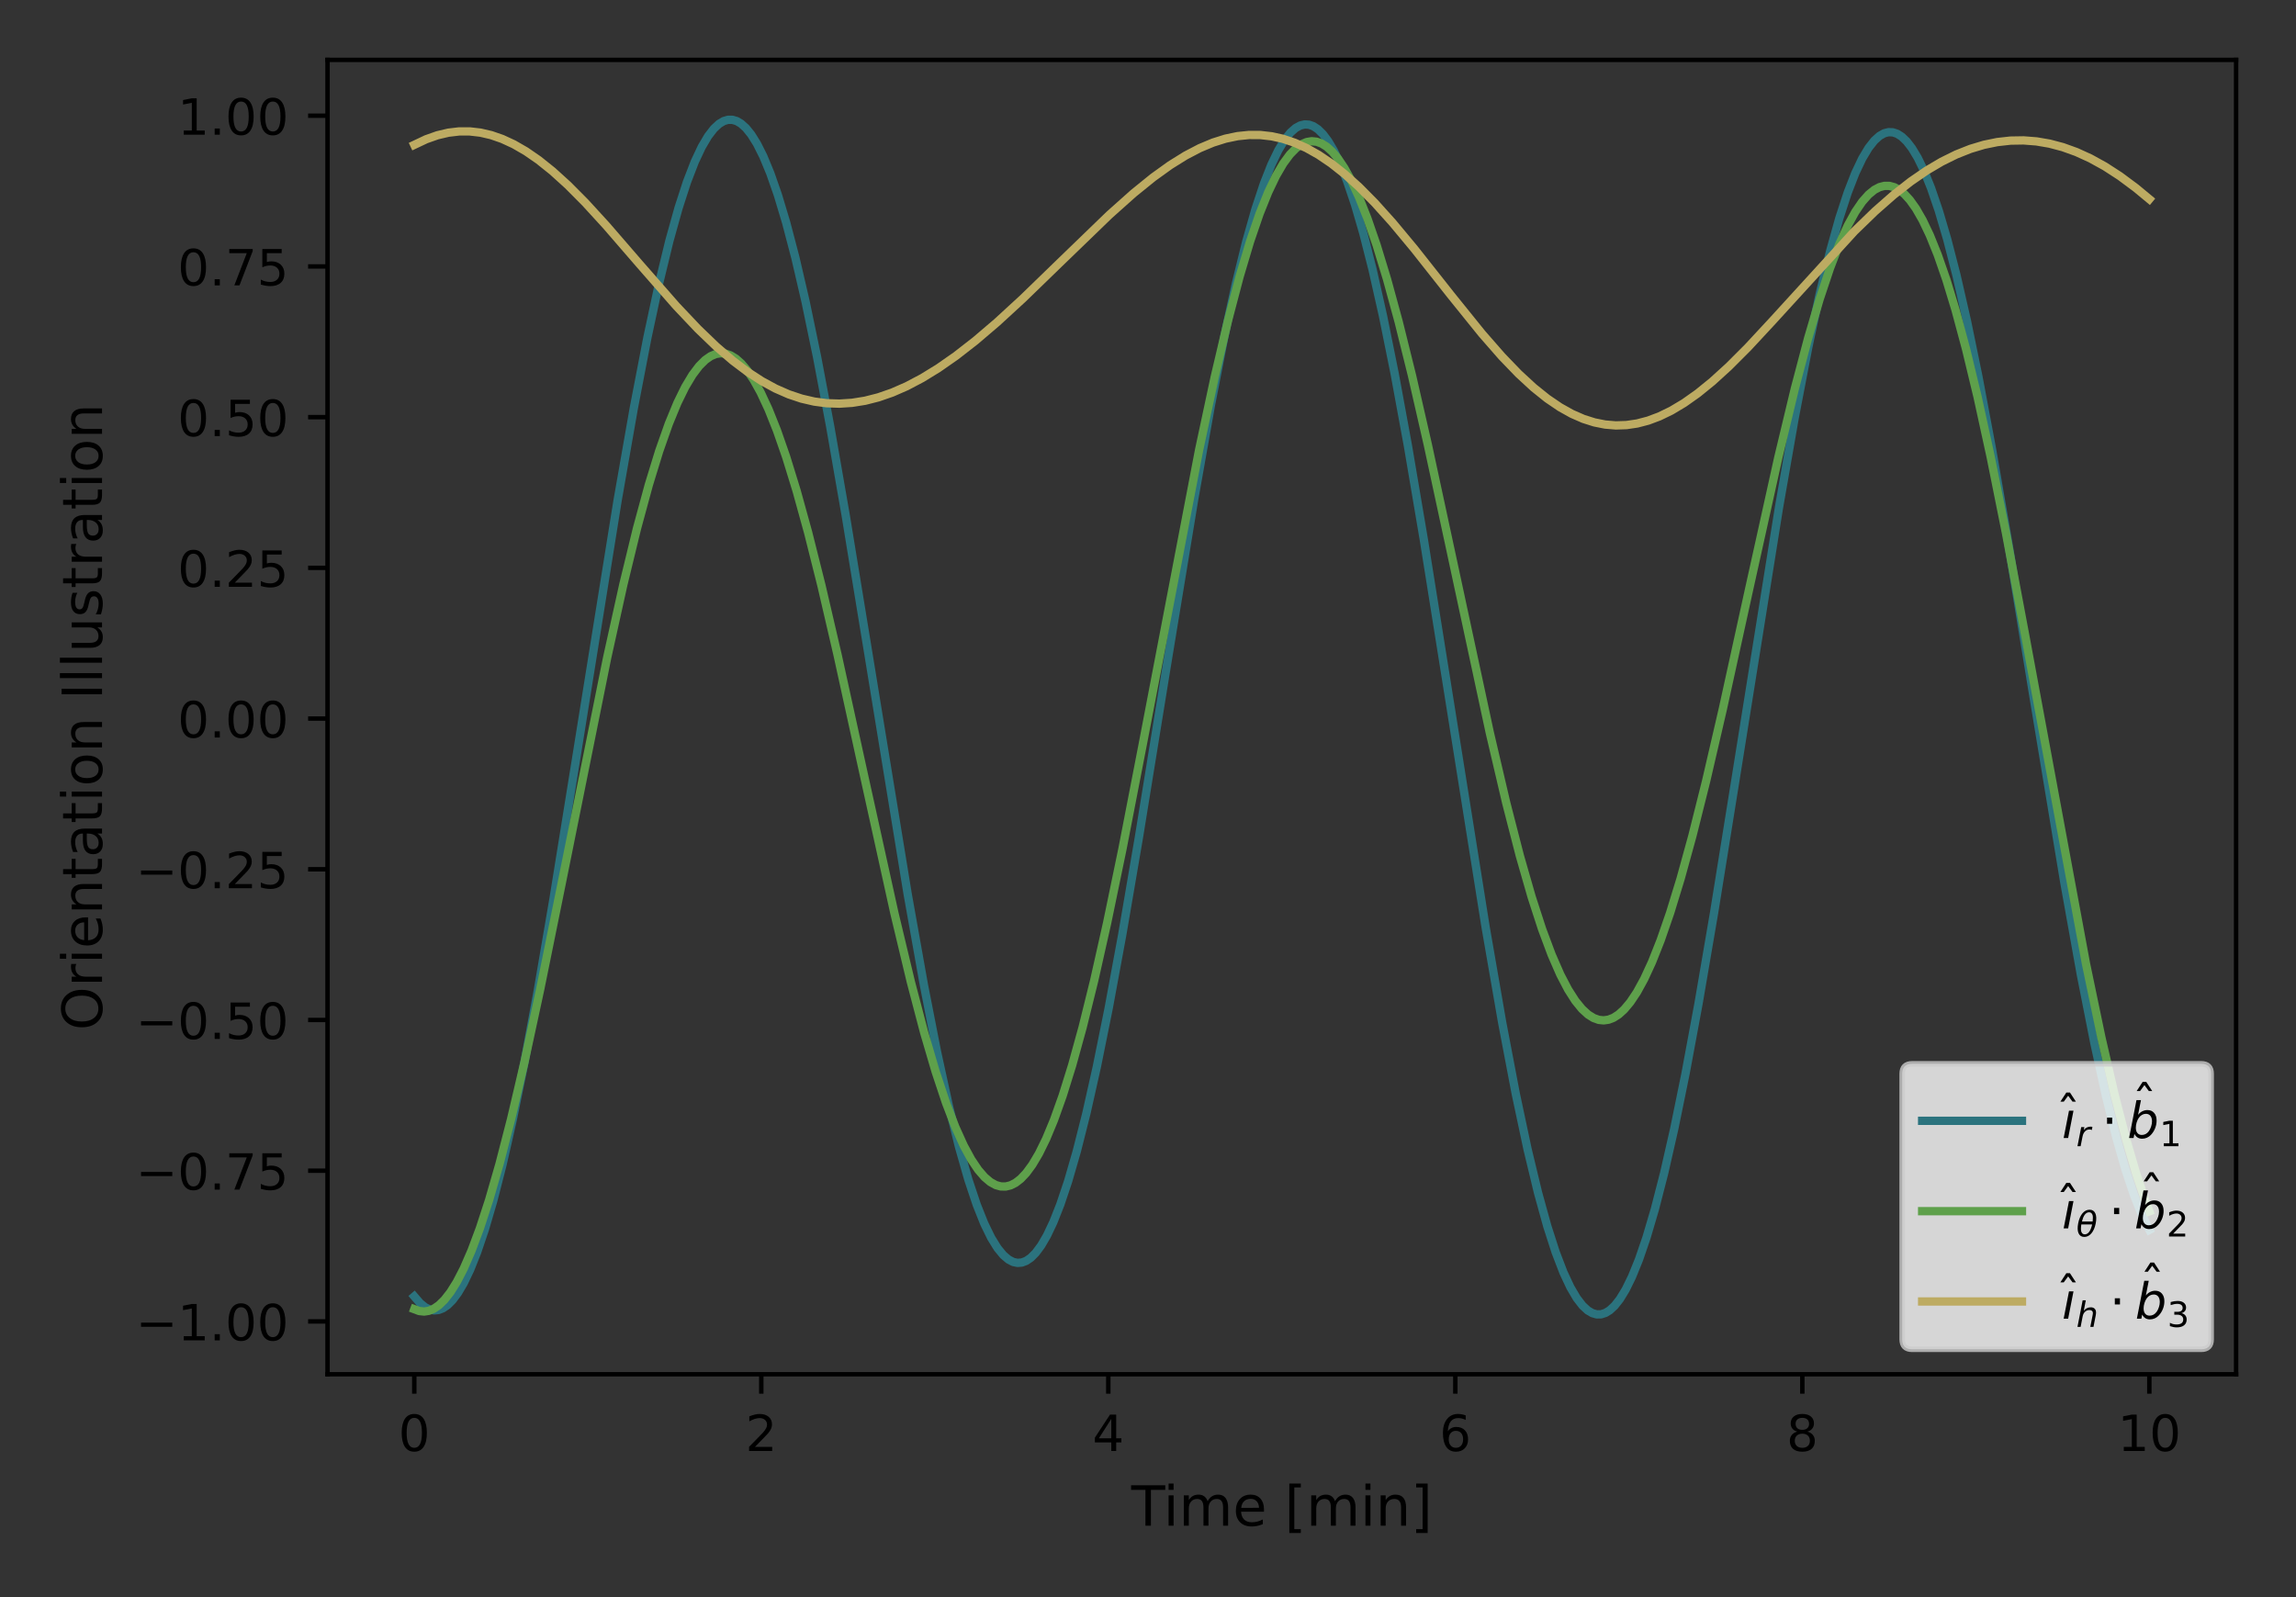 <?xml version="1.0" encoding="utf-8" standalone="no"?>
<!DOCTYPE svg PUBLIC "-//W3C//DTD SVG 1.1//EN"
  "http://www.w3.org/Graphics/SVG/1.1/DTD/svg11.dtd">
<!-- Created with matplotlib (https://matplotlib.org/) -->
<svg height="288pt" version="1.1" viewBox="0 0 414 288" width="414pt" xmlns="http://www.w3.org/2000/svg" xmlns:xlink="http://www.w3.org/1999/xlink">
 <rect x="0" y="0" width="414" height="288" fill="#333333" stroke="none"/>
 <defs>
  <style type="text/css">*{stroke-linecap:butt;stroke-linejoin:round;}</style>
 </defs>
 <g id="figure_1">
  <g id="patch_1">
   <path d="M 0 288 
L 414 288 
L 414 0 
L 0 0 
z
" style="fill:none;"/>
  </g>
  <g id="axes_1">
   <g id="patch_2">
    <path d="M 59.059 247.812 
L 403.2 247.812 
L 403.2 10.8 
L 59.059 10.8 
z
" style="fill:none;"/>
   </g>
   <g id="matplotlib.axis_1">
    <g id="xtick_1">
     <g id="line2d_1">
      <defs>
       <path d="M 0 0 
L 0 3.5 
" id="m935e63d2c4" style="stroke:#000000;stroke-width:0.8;"/>
      </defs>
      <g>
       <use style="stroke:#000000;stroke-width:0.8;" x="74.702" xlink:href="#m935e63d2c4" y="247.812"/>
      </g>
     </g>
     <g id="text_1">
      <!-- 0 -->
      <g transform="translate(71.839 261.65)scale(0.09 -0.09)">
       <defs>
        <path d="M 31.781 66.406 
Q 24.172 66.406 20.328 58.906 
Q 16.5 51.422 16.5 36.375 
Q 16.5 21.391 20.328 13.891 
Q 24.172 6.391 31.781 6.391 
Q 39.453 6.391 43.281 13.891 
Q 47.125 21.391 47.125 36.375 
Q 47.125 51.422 43.281 58.906 
Q 39.453 66.406 31.781 66.406 
z
M 31.781 74.219 
Q 44.047 74.219 50.516 64.516 
Q 56.984 54.828 56.984 36.375 
Q 56.984 17.969 50.516 8.266 
Q 44.047 -1.422 31.781 -1.422 
Q 19.531 -1.422 13.062 8.266 
Q 6.594 17.969 6.594 36.375 
Q 6.594 54.828 13.062 64.516 
Q 19.531 74.219 31.781 74.219 
z
" id="DejaVuSans-48"/>
       </defs>
       <use xlink:href="#DejaVuSans-48"/>
      </g>
     </g>
    </g>
    <g id="xtick_2">
     <g id="line2d_2">
      <g>
       <use style="stroke:#000000;stroke-width:0.8;" x="137.273" xlink:href="#m935e63d2c4" y="247.812"/>
      </g>
     </g>
     <g id="text_2">
      <!-- 2 -->
      <g transform="translate(134.41 261.65)scale(0.09 -0.09)">
       <defs>
        <path d="M 19.188 8.297 
L 53.609 8.297 
L 53.609 0 
L 7.328 0 
L 7.328 8.297 
Q 12.938 14.109 22.625 23.891 
Q 32.328 33.688 34.812 36.531 
Q 39.547 41.844 41.422 45.531 
Q 43.312 49.219 43.312 52.781 
Q 43.312 58.594 39.234 62.25 
Q 35.156 65.922 28.609 65.922 
Q 23.969 65.922 18.812 64.312 
Q 13.672 62.703 7.812 59.422 
L 7.812 69.391 
Q 13.766 71.781 18.938 73 
Q 24.125 74.219 28.422 74.219 
Q 39.75 74.219 46.484 68.547 
Q 53.219 62.891 53.219 53.422 
Q 53.219 48.922 51.531 44.891 
Q 49.859 40.875 45.406 35.406 
Q 44.188 33.984 37.641 27.219 
Q 31.109 20.453 19.188 8.297 
z
" id="DejaVuSans-50"/>
       </defs>
       <use xlink:href="#DejaVuSans-50"/>
      </g>
     </g>
    </g>
    <g id="xtick_3">
     <g id="line2d_3">
      <g>
       <use style="stroke:#000000;stroke-width:0.8;" x="199.844" xlink:href="#m935e63d2c4" y="247.812"/>
      </g>
     </g>
     <g id="text_3">
      <!-- 4 -->
      <g transform="translate(196.981 261.65)scale(0.09 -0.09)">
       <defs>
        <path d="M 37.797 64.312 
L 12.891 25.391 
L 37.797 25.391 
z
M 35.203 72.906 
L 47.609 72.906 
L 47.609 25.391 
L 58.016 25.391 
L 58.016 17.188 
L 47.609 17.188 
L 47.609 0 
L 37.797 0 
L 37.797 17.188 
L 4.891 17.188 
L 4.891 26.703 
z
" id="DejaVuSans-52"/>
       </defs>
       <use xlink:href="#DejaVuSans-52"/>
      </g>
     </g>
    </g>
    <g id="xtick_4">
     <g id="line2d_4">
      <g>
       <use style="stroke:#000000;stroke-width:0.8;" x="262.415" xlink:href="#m935e63d2c4" y="247.812"/>
      </g>
     </g>
     <g id="text_4">
      <!-- 6 -->
      <g transform="translate(259.552 261.65)scale(0.09 -0.09)">
       <defs>
        <path d="M 33.016 40.375 
Q 26.375 40.375 22.484 35.828 
Q 18.609 31.297 18.609 23.391 
Q 18.609 15.531 22.484 10.953 
Q 26.375 6.391 33.016 6.391 
Q 39.656 6.391 43.531 10.953 
Q 47.406 15.531 47.406 23.391 
Q 47.406 31.297 43.531 35.828 
Q 39.656 40.375 33.016 40.375 
z
M 52.594 71.297 
L 52.594 62.312 
Q 48.875 64.062 45.094 64.984 
Q 41.312 65.922 37.594 65.922 
Q 27.828 65.922 22.672 59.328 
Q 17.531 52.734 16.797 39.406 
Q 19.672 43.656 24.016 45.922 
Q 28.375 48.188 33.594 48.188 
Q 44.578 48.188 50.953 41.516 
Q 57.328 34.859 57.328 23.391 
Q 57.328 12.156 50.688 5.359 
Q 44.047 -1.422 33.016 -1.422 
Q 20.359 -1.422 13.672 8.266 
Q 6.984 17.969 6.984 36.375 
Q 6.984 53.656 15.188 63.938 
Q 23.391 74.219 37.203 74.219 
Q 40.922 74.219 44.703 73.484 
Q 48.484 72.75 52.594 71.297 
z
" id="DejaVuSans-54"/>
       </defs>
       <use xlink:href="#DejaVuSans-54"/>
      </g>
     </g>
    </g>
    <g id="xtick_5">
     <g id="line2d_5">
      <g>
       <use style="stroke:#000000;stroke-width:0.8;" x="324.986" xlink:href="#m935e63d2c4" y="247.812"/>
      </g>
     </g>
     <g id="text_5">
      <!-- 8 -->
      <g transform="translate(322.123 261.65)scale(0.09 -0.09)">
       <defs>
        <path d="M 31.781 34.625 
Q 24.75 34.625 20.719 30.859 
Q 16.703 27.094 16.703 20.516 
Q 16.703 13.922 20.719 10.156 
Q 24.75 6.391 31.781 6.391 
Q 38.812 6.391 42.859 10.172 
Q 46.922 13.969 46.922 20.516 
Q 46.922 27.094 42.891 30.859 
Q 38.875 34.625 31.781 34.625 
z
M 21.922 38.812 
Q 15.578 40.375 12.031 44.719 
Q 8.5 49.078 8.5 55.328 
Q 8.5 64.062 14.719 69.141 
Q 20.953 74.219 31.781 74.219 
Q 42.672 74.219 48.875 69.141 
Q 55.078 64.062 55.078 55.328 
Q 55.078 49.078 51.531 44.719 
Q 48 40.375 41.703 38.812 
Q 48.828 37.156 52.797 32.312 
Q 56.781 27.484 56.781 20.516 
Q 56.781 9.906 50.312 4.234 
Q 43.844 -1.422 31.781 -1.422 
Q 19.734 -1.422 13.25 4.234 
Q 6.781 9.906 6.781 20.516 
Q 6.781 27.484 10.781 32.312 
Q 14.797 37.156 21.922 38.812 
z
M 18.312 54.391 
Q 18.312 48.734 21.844 45.562 
Q 25.391 42.391 31.781 42.391 
Q 38.141 42.391 41.719 45.562 
Q 45.312 48.734 45.312 54.391 
Q 45.312 60.062 41.719 63.234 
Q 38.141 66.406 31.781 66.406 
Q 25.391 66.406 21.844 63.234 
Q 18.312 60.062 18.312 54.391 
z
" id="DejaVuSans-56"/>
       </defs>
       <use xlink:href="#DejaVuSans-56"/>
      </g>
     </g>
    </g>
    <g id="xtick_6">
     <g id="line2d_6">
      <g>
       <use style="stroke:#000000;stroke-width:0.8;" x="387.557" xlink:href="#m935e63d2c4" y="247.812"/>
      </g>
     </g>
     <g id="text_6">
      <!-- 10 -->
      <g transform="translate(381.831 261.65)scale(0.09 -0.09)">
       <defs>
        <path d="M 12.406 8.297 
L 28.516 8.297 
L 28.516 63.922 
L 10.984 60.406 
L 10.984 69.391 
L 28.422 72.906 
L 38.281 72.906 
L 38.281 8.297 
L 54.391 8.297 
L 54.391 0 
L 12.406 0 
z
" id="DejaVuSans-49"/>
       </defs>
       <use xlink:href="#DejaVuSans-49"/>
       <use x="63.623" xlink:href="#DejaVuSans-48"/>
      </g>
     </g>
    </g>
    <g id="text_7">
     <!-- Time [min] -->
     <g transform="translate(203.977 275.12)scale(0.1 -0.1)">
      <defs>
       <path d="M -0.297 72.906 
L 61.375 72.906 
L 61.375 64.594 
L 35.5 64.594 
L 35.5 0 
L 25.594 0 
L 25.594 64.594 
L -0.297 64.594 
z
" id="DejaVuSans-84"/>
       <path d="M 9.422 54.688 
L 18.406 54.688 
L 18.406 0 
L 9.422 0 
z
M 9.422 75.984 
L 18.406 75.984 
L 18.406 64.594 
L 9.422 64.594 
z
" id="DejaVuSans-105"/>
       <path d="M 52 44.188 
Q 55.375 50.25 60.062 53.125 
Q 64.75 56 71.094 56 
Q 79.641 56 84.281 50.016 
Q 88.922 44.047 88.922 33.016 
L 88.922 0 
L 79.891 0 
L 79.891 32.719 
Q 79.891 40.578 77.094 44.375 
Q 74.312 48.188 68.609 48.188 
Q 61.625 48.188 57.562 43.547 
Q 53.516 38.922 53.516 30.906 
L 53.516 0 
L 44.484 0 
L 44.484 32.719 
Q 44.484 40.625 41.703 44.406 
Q 38.922 48.188 33.109 48.188 
Q 26.219 48.188 22.156 43.531 
Q 18.109 38.875 18.109 30.906 
L 18.109 0 
L 9.078 0 
L 9.078 54.688 
L 18.109 54.688 
L 18.109 46.188 
Q 21.188 51.219 25.484 53.609 
Q 29.781 56 35.688 56 
Q 41.656 56 45.828 52.969 
Q 50 49.953 52 44.188 
z
" id="DejaVuSans-109"/>
       <path d="M 56.203 29.594 
L 56.203 25.203 
L 14.891 25.203 
Q 15.484 15.922 20.484 11.062 
Q 25.484 6.203 34.422 6.203 
Q 39.594 6.203 44.453 7.469 
Q 49.312 8.734 54.109 11.281 
L 54.109 2.781 
Q 49.266 0.734 44.188 -0.344 
Q 39.109 -1.422 33.891 -1.422 
Q 20.797 -1.422 13.156 6.188 
Q 5.516 13.812 5.516 26.812 
Q 5.516 40.234 12.766 48.109 
Q 20.016 56 32.328 56 
Q 43.359 56 49.781 48.891 
Q 56.203 41.797 56.203 29.594 
z
M 47.219 32.234 
Q 47.125 39.594 43.094 43.984 
Q 39.062 48.391 32.422 48.391 
Q 24.906 48.391 20.391 44.141 
Q 15.875 39.891 15.188 32.172 
z
" id="DejaVuSans-101"/>
       <path id="DejaVuSans-32"/>
       <path d="M 8.594 75.984 
L 29.297 75.984 
L 29.297 69 
L 17.578 69 
L 17.578 -6.203 
L 29.297 -6.203 
L 29.297 -13.188 
L 8.594 -13.188 
z
" id="DejaVuSans-91"/>
       <path d="M 54.891 33.016 
L 54.891 0 
L 45.906 0 
L 45.906 32.719 
Q 45.906 40.484 42.875 44.328 
Q 39.844 48.188 33.797 48.188 
Q 26.516 48.188 22.312 43.547 
Q 18.109 38.922 18.109 30.906 
L 18.109 0 
L 9.078 0 
L 9.078 54.688 
L 18.109 54.688 
L 18.109 46.188 
Q 21.344 51.125 25.703 53.562 
Q 30.078 56 35.797 56 
Q 45.219 56 50.047 50.172 
Q 54.891 44.344 54.891 33.016 
z
" id="DejaVuSans-110"/>
       <path d="M 30.422 75.984 
L 30.422 -13.188 
L 9.719 -13.188 
L 9.719 -6.203 
L 21.391 -6.203 
L 21.391 69 
L 9.719 69 
L 9.719 75.984 
z
" id="DejaVuSans-93"/>
      </defs>
      <use xlink:href="#DejaVuSans-84"/>
      <use x="57.959" xlink:href="#DejaVuSans-105"/>
      <use x="85.742" xlink:href="#DejaVuSans-109"/>
      <use x="183.154" xlink:href="#DejaVuSans-101"/>
      <use x="244.678" xlink:href="#DejaVuSans-32"/>
      <use x="276.465" xlink:href="#DejaVuSans-91"/>
      <use x="315.479" xlink:href="#DejaVuSans-109"/>
      <use x="412.891" xlink:href="#DejaVuSans-105"/>
      <use x="440.674" xlink:href="#DejaVuSans-110"/>
      <use x="504.053" xlink:href="#DejaVuSans-93"/>
     </g>
    </g>
   </g>
   <g id="matplotlib.axis_2">
    <g id="ytick_1">
     <g id="line2d_7">
      <defs>
       <path d="M 0 0 
L -3.5 0 
" id="mbeb970efa0" style="stroke:#000000;stroke-width:0.8;"/>
      </defs>
      <g>
       <use style="stroke:#000000;stroke-width:0.8;" x="59.059" xlink:href="#mbeb970efa0" y="238.28"/>
      </g>
     </g>
     <g id="text_8">
      <!-- −1.00 -->
      <g transform="translate(24.478 241.7)scale(0.09 -0.09)">
       <defs>
        <path d="M 10.594 35.5 
L 73.188 35.5 
L 73.188 27.203 
L 10.594 27.203 
z
" id="DejaVuSans-8722"/>
        <path d="M 10.688 12.406 
L 21 12.406 
L 21 0 
L 10.688 0 
z
" id="DejaVuSans-46"/>
       </defs>
       <use xlink:href="#DejaVuSans-8722"/>
       <use x="83.789" xlink:href="#DejaVuSans-49"/>
       <use x="147.412" xlink:href="#DejaVuSans-46"/>
       <use x="179.199" xlink:href="#DejaVuSans-48"/>
       <use x="242.822" xlink:href="#DejaVuSans-48"/>
      </g>
     </g>
    </g>
    <g id="ytick_2">
     <g id="line2d_8">
      <g>
       <use style="stroke:#000000;stroke-width:0.8;" x="59.059" xlink:href="#mbeb970efa0" y="211.104"/>
      </g>
     </g>
     <g id="text_9">
      <!-- −0.75 -->
      <g transform="translate(24.478 214.523)scale(0.09 -0.09)">
       <defs>
        <path d="M 8.203 72.906 
L 55.078 72.906 
L 55.078 68.703 
L 28.609 0 
L 18.312 0 
L 43.219 64.594 
L 8.203 64.594 
z
" id="DejaVuSans-55"/>
        <path d="M 10.797 72.906 
L 49.516 72.906 
L 49.516 64.594 
L 19.828 64.594 
L 19.828 46.734 
Q 21.969 47.469 24.109 47.828 
Q 26.266 48.188 28.422 48.188 
Q 40.625 48.188 47.75 41.5 
Q 54.891 34.812 54.891 23.391 
Q 54.891 11.625 47.562 5.094 
Q 40.234 -1.422 26.906 -1.422 
Q 22.312 -1.422 17.547 -0.641 
Q 12.797 0.141 7.719 1.703 
L 7.719 11.625 
Q 12.109 9.234 16.797 8.062 
Q 21.484 6.891 26.703 6.891 
Q 35.156 6.891 40.078 11.328 
Q 45.016 15.766 45.016 23.391 
Q 45.016 31 40.078 35.438 
Q 35.156 39.891 26.703 39.891 
Q 22.75 39.891 18.812 39.016 
Q 14.891 38.141 10.797 36.281 
z
" id="DejaVuSans-53"/>
       </defs>
       <use xlink:href="#DejaVuSans-8722"/>
       <use x="83.789" xlink:href="#DejaVuSans-48"/>
       <use x="147.412" xlink:href="#DejaVuSans-46"/>
       <use x="179.199" xlink:href="#DejaVuSans-55"/>
       <use x="242.822" xlink:href="#DejaVuSans-53"/>
      </g>
     </g>
    </g>
    <g id="ytick_3">
     <g id="line2d_9">
      <g>
       <use style="stroke:#000000;stroke-width:0.8;" x="59.059" xlink:href="#mbeb970efa0" y="183.927"/>
      </g>
     </g>
     <g id="text_10">
      <!-- −0.50 -->
      <g transform="translate(24.478 187.347)scale(0.09 -0.09)">
       <use xlink:href="#DejaVuSans-8722"/>
       <use x="83.789" xlink:href="#DejaVuSans-48"/>
       <use x="147.412" xlink:href="#DejaVuSans-46"/>
       <use x="179.199" xlink:href="#DejaVuSans-53"/>
       <use x="242.822" xlink:href="#DejaVuSans-48"/>
      </g>
     </g>
    </g>
    <g id="ytick_4">
     <g id="line2d_10">
      <g>
       <use style="stroke:#000000;stroke-width:0.8;" x="59.059" xlink:href="#mbeb970efa0" y="156.751"/>
      </g>
     </g>
     <g id="text_11">
      <!-- −0.25 -->
      <g transform="translate(24.478 160.17)scale(0.09 -0.09)">
       <use xlink:href="#DejaVuSans-8722"/>
       <use x="83.789" xlink:href="#DejaVuSans-48"/>
       <use x="147.412" xlink:href="#DejaVuSans-46"/>
       <use x="179.199" xlink:href="#DejaVuSans-50"/>
       <use x="242.822" xlink:href="#DejaVuSans-53"/>
      </g>
     </g>
    </g>
    <g id="ytick_5">
     <g id="line2d_11">
      <g>
       <use style="stroke:#000000;stroke-width:0.8;" x="59.059" xlink:href="#mbeb970efa0" y="129.574"/>
      </g>
     </g>
     <g id="text_12">
      <!-- 0.00 -->
      <g transform="translate(32.02 132.993)scale(0.09 -0.09)">
       <use xlink:href="#DejaVuSans-48"/>
       <use x="63.623" xlink:href="#DejaVuSans-46"/>
       <use x="95.41" xlink:href="#DejaVuSans-48"/>
       <use x="159.033" xlink:href="#DejaVuSans-48"/>
      </g>
     </g>
    </g>
    <g id="ytick_6">
     <g id="line2d_12">
      <g>
       <use style="stroke:#000000;stroke-width:0.8;" x="59.059" xlink:href="#mbeb970efa0" y="102.397"/>
      </g>
     </g>
     <g id="text_13">
      <!-- 0.25 -->
      <g transform="translate(32.02 105.817)scale(0.09 -0.09)">
       <use xlink:href="#DejaVuSans-48"/>
       <use x="63.623" xlink:href="#DejaVuSans-46"/>
       <use x="95.41" xlink:href="#DejaVuSans-50"/>
       <use x="159.033" xlink:href="#DejaVuSans-53"/>
      </g>
     </g>
    </g>
    <g id="ytick_7">
     <g id="line2d_13">
      <g>
       <use style="stroke:#000000;stroke-width:0.8;" x="59.059" xlink:href="#mbeb970efa0" y="75.221"/>
      </g>
     </g>
     <g id="text_14">
      <!-- 0.50 -->
      <g transform="translate(32.02 78.64)scale(0.09 -0.09)">
       <use xlink:href="#DejaVuSans-48"/>
       <use x="63.623" xlink:href="#DejaVuSans-46"/>
       <use x="95.41" xlink:href="#DejaVuSans-53"/>
       <use x="159.033" xlink:href="#DejaVuSans-48"/>
      </g>
     </g>
    </g>
    <g id="ytick_8">
     <g id="line2d_14">
      <g>
       <use style="stroke:#000000;stroke-width:0.8;" x="59.059" xlink:href="#mbeb970efa0" y="48.044"/>
      </g>
     </g>
     <g id="text_15">
      <!-- 0.75 -->
      <g transform="translate(32.02 51.463)scale(0.09 -0.09)">
       <use xlink:href="#DejaVuSans-48"/>
       <use x="63.623" xlink:href="#DejaVuSans-46"/>
       <use x="95.41" xlink:href="#DejaVuSans-55"/>
       <use x="159.033" xlink:href="#DejaVuSans-53"/>
      </g>
     </g>
    </g>
    <g id="ytick_9">
     <g id="line2d_15">
      <g>
       <use style="stroke:#000000;stroke-width:0.8;" x="59.059" xlink:href="#mbeb970efa0" y="20.868"/>
      </g>
     </g>
     <g id="text_16">
      <!-- 1.00 -->
      <g transform="translate(32.02 24.287)scale(0.09 -0.09)">
       <use xlink:href="#DejaVuSans-49"/>
       <use x="63.623" xlink:href="#DejaVuSans-46"/>
       <use x="95.41" xlink:href="#DejaVuSans-48"/>
       <use x="159.033" xlink:href="#DejaVuSans-48"/>
      </g>
     </g>
    </g>
    <g id="text_17">
     <!-- Orientation Illustration -->
     <g transform="translate(18.398 185.806)rotate(-90)scale(0.1 -0.1)">
      <defs>
       <path d="M 39.406 66.219 
Q 28.656 66.219 22.328 58.203 
Q 16.016 50.203 16.016 36.375 
Q 16.016 22.609 22.328 14.594 
Q 28.656 6.594 39.406 6.594 
Q 50.141 6.594 56.422 14.594 
Q 62.703 22.609 62.703 36.375 
Q 62.703 50.203 56.422 58.203 
Q 50.141 66.219 39.406 66.219 
z
M 39.406 74.219 
Q 54.734 74.219 63.906 63.938 
Q 73.094 53.656 73.094 36.375 
Q 73.094 19.141 63.906 8.859 
Q 54.734 -1.422 39.406 -1.422 
Q 24.031 -1.422 14.812 8.828 
Q 5.609 19.094 5.609 36.375 
Q 5.609 53.656 14.812 63.938 
Q 24.031 74.219 39.406 74.219 
z
" id="DejaVuSans-79"/>
       <path d="M 41.109 46.297 
Q 39.594 47.172 37.812 47.578 
Q 36.031 48 33.891 48 
Q 26.266 48 22.188 43.047 
Q 18.109 38.094 18.109 28.812 
L 18.109 0 
L 9.078 0 
L 9.078 54.688 
L 18.109 54.688 
L 18.109 46.188 
Q 20.953 51.172 25.484 53.578 
Q 30.031 56 36.531 56 
Q 37.453 56 38.578 55.875 
Q 39.703 55.766 41.062 55.516 
z
" id="DejaVuSans-114"/>
       <path d="M 18.312 70.219 
L 18.312 54.688 
L 36.812 54.688 
L 36.812 47.703 
L 18.312 47.703 
L 18.312 18.016 
Q 18.312 11.328 20.141 9.422 
Q 21.969 7.516 27.594 7.516 
L 36.812 7.516 
L 36.812 0 
L 27.594 0 
Q 17.188 0 13.234 3.875 
Q 9.281 7.766 9.281 18.016 
L 9.281 47.703 
L 2.688 47.703 
L 2.688 54.688 
L 9.281 54.688 
L 9.281 70.219 
z
" id="DejaVuSans-116"/>
       <path d="M 34.281 27.484 
Q 23.391 27.484 19.188 25 
Q 14.984 22.516 14.984 16.5 
Q 14.984 11.719 18.141 8.906 
Q 21.297 6.109 26.703 6.109 
Q 34.188 6.109 38.703 11.406 
Q 43.219 16.703 43.219 25.484 
L 43.219 27.484 
z
M 52.203 31.203 
L 52.203 0 
L 43.219 0 
L 43.219 8.297 
Q 40.141 3.328 35.547 0.953 
Q 30.953 -1.422 24.312 -1.422 
Q 15.922 -1.422 10.953 3.297 
Q 6 8.016 6 15.922 
Q 6 25.141 12.172 29.828 
Q 18.359 34.516 30.609 34.516 
L 43.219 34.516 
L 43.219 35.406 
Q 43.219 41.609 39.141 45 
Q 35.062 48.391 27.688 48.391 
Q 23 48.391 18.547 47.266 
Q 14.109 46.141 10.016 43.891 
L 10.016 52.203 
Q 14.938 54.109 19.578 55.047 
Q 24.219 56 28.609 56 
Q 40.484 56 46.344 49.844 
Q 52.203 43.703 52.203 31.203 
z
" id="DejaVuSans-97"/>
       <path d="M 30.609 48.391 
Q 23.391 48.391 19.188 42.75 
Q 14.984 37.109 14.984 27.297 
Q 14.984 17.484 19.156 11.844 
Q 23.344 6.203 30.609 6.203 
Q 37.797 6.203 41.984 11.859 
Q 46.188 17.531 46.188 27.297 
Q 46.188 37.016 41.984 42.703 
Q 37.797 48.391 30.609 48.391 
z
M 30.609 56 
Q 42.328 56 49.016 48.375 
Q 55.719 40.766 55.719 27.297 
Q 55.719 13.875 49.016 6.219 
Q 42.328 -1.422 30.609 -1.422 
Q 18.844 -1.422 12.172 6.219 
Q 5.516 13.875 5.516 27.297 
Q 5.516 40.766 12.172 48.375 
Q 18.844 56 30.609 56 
z
" id="DejaVuSans-111"/>
       <path d="M 9.812 72.906 
L 19.672 72.906 
L 19.672 0 
L 9.812 0 
z
" id="DejaVuSans-73"/>
       <path d="M 9.422 75.984 
L 18.406 75.984 
L 18.406 0 
L 9.422 0 
z
" id="DejaVuSans-108"/>
       <path d="M 8.5 21.578 
L 8.5 54.688 
L 17.484 54.688 
L 17.484 21.922 
Q 17.484 14.156 20.5 10.266 
Q 23.531 6.391 29.594 6.391 
Q 36.859 6.391 41.078 11.031 
Q 45.312 15.672 45.312 23.688 
L 45.312 54.688 
L 54.297 54.688 
L 54.297 0 
L 45.312 0 
L 45.312 8.406 
Q 42.047 3.422 37.719 1 
Q 33.406 -1.422 27.688 -1.422 
Q 18.266 -1.422 13.375 4.438 
Q 8.5 10.297 8.5 21.578 
z
M 31.109 56 
z
" id="DejaVuSans-117"/>
       <path d="M 44.281 53.078 
L 44.281 44.578 
Q 40.484 46.531 36.375 47.5 
Q 32.281 48.484 27.875 48.484 
Q 21.188 48.484 17.844 46.438 
Q 14.5 44.391 14.5 40.281 
Q 14.5 37.156 16.891 35.375 
Q 19.281 33.594 26.516 31.984 
L 29.594 31.297 
Q 39.156 29.25 43.188 25.516 
Q 47.219 21.781 47.219 15.094 
Q 47.219 7.469 41.188 3.016 
Q 35.156 -1.422 24.609 -1.422 
Q 20.219 -1.422 15.453 -0.562 
Q 10.688 0.297 5.422 2 
L 5.422 11.281 
Q 10.406 8.688 15.234 7.391 
Q 20.062 6.109 24.812 6.109 
Q 31.156 6.109 34.562 8.281 
Q 37.984 10.453 37.984 14.406 
Q 37.984 18.062 35.516 20.016 
Q 33.062 21.969 24.703 23.781 
L 21.578 24.516 
Q 13.234 26.266 9.516 29.906 
Q 5.812 33.547 5.812 39.891 
Q 5.812 47.609 11.281 51.797 
Q 16.75 56 26.812 56 
Q 31.781 56 36.172 55.266 
Q 40.578 54.547 44.281 53.078 
z
" id="DejaVuSans-115"/>
      </defs>
      <use xlink:href="#DejaVuSans-79"/>
      <use x="78.711" xlink:href="#DejaVuSans-114"/>
      <use x="119.824" xlink:href="#DejaVuSans-105"/>
      <use x="147.607" xlink:href="#DejaVuSans-101"/>
      <use x="209.131" xlink:href="#DejaVuSans-110"/>
      <use x="272.51" xlink:href="#DejaVuSans-116"/>
      <use x="311.719" xlink:href="#DejaVuSans-97"/>
      <use x="372.998" xlink:href="#DejaVuSans-116"/>
      <use x="412.207" xlink:href="#DejaVuSans-105"/>
      <use x="439.99" xlink:href="#DejaVuSans-111"/>
      <use x="501.172" xlink:href="#DejaVuSans-110"/>
      <use x="564.551" xlink:href="#DejaVuSans-32"/>
      <use x="596.338" xlink:href="#DejaVuSans-73"/>
      <use x="625.83" xlink:href="#DejaVuSans-108"/>
      <use x="653.613" xlink:href="#DejaVuSans-108"/>
      <use x="681.396" xlink:href="#DejaVuSans-117"/>
      <use x="744.775" xlink:href="#DejaVuSans-115"/>
      <use x="796.875" xlink:href="#DejaVuSans-116"/>
      <use x="836.084" xlink:href="#DejaVuSans-114"/>
      <use x="877.197" xlink:href="#DejaVuSans-97"/>
      <use x="938.477" xlink:href="#DejaVuSans-116"/>
      <use x="977.686" xlink:href="#DejaVuSans-105"/>
      <use x="1005.469" xlink:href="#DejaVuSans-111"/>
      <use x="1066.65" xlink:href="#DejaVuSans-110"/>
     </g>
    </g>
   </g>
   <g id="line2d_16">
    <path clip-path="url(#pd0a7b25d9d)" d="M 74.702 233.775 
L 75.745 234.988 
L 76.683 235.746 
L 77.517 236.15 
L 78.3 236.297 
L 79.082 236.22 
L 79.864 235.918 
L 80.698 235.349 
L 81.585 234.466 
L 82.575 233.141 
L 83.618 231.367 
L 84.765 228.971 
L 86.017 225.84 
L 87.424 221.691 
L 88.937 216.526 
L 90.605 210.022 
L 92.482 201.77 
L 94.568 191.558 
L 96.967 178.648 
L 99.834 161.921 
L 103.745 137.671 
L 111.358 90.266 
L 114.278 73.627 
L 116.729 60.909 
L 118.814 51.198 
L 120.691 43.465 
L 122.36 37.473 
L 123.872 32.811 
L 125.28 29.163 
L 126.531 26.501 
L 127.679 24.554 
L 128.721 23.203 
L 129.66 22.331 
L 130.494 21.832 
L 131.276 21.602 
L 132.059 21.602 
L 132.841 21.832 
L 133.623 22.292 
L 134.509 23.089 
L 135.448 24.25 
L 136.491 25.919 
L 137.638 28.206 
L 138.889 31.229 
L 140.245 35.106 
L 141.757 40.136 
L 143.426 46.503 
L 145.251 54.373 
L 147.336 64.406 
L 149.683 76.828 
L 152.498 92.979 
L 156.409 116.826 
L 163.657 161.168 
L 166.577 177.53 
L 168.975 189.762 
L 171.061 199.297 
L 172.938 206.87 
L 174.607 212.715 
L 176.119 217.24 
L 177.475 220.64 
L 178.726 223.207 
L 179.873 225.065 
L 180.916 226.335 
L 181.855 227.132 
L 182.689 227.563 
L 183.471 227.73 
L 184.253 227.667 
L 185.035 227.373 
L 185.87 226.806 
L 186.756 225.919 
L 187.747 224.583 
L 188.79 222.79 
L 189.937 220.368 
L 191.188 217.201 
L 192.596 213.007 
L 194.16 207.599 
L 195.881 200.796 
L 197.758 192.44 
L 199.896 181.871 
L 202.347 168.597 
L 205.371 150.93 
L 210.22 121.057 
L 215.33 90 
L 218.302 73.29 
L 220.753 60.747 
L 222.839 51.177 
L 224.716 43.567 
L 226.384 37.684 
L 227.897 33.121 
L 229.252 29.686 
L 230.504 27.086 
L 231.651 25.198 
L 232.694 23.9 
L 233.632 23.078 
L 234.467 22.625 
L 235.249 22.439 
L 236.031 22.484 
L 236.813 22.76 
L 237.647 23.31 
L 238.534 24.18 
L 239.472 25.421 
L 240.515 27.18 
L 241.662 29.57 
L 242.914 32.709 
L 244.322 36.881 
L 245.834 42.088 
L 247.502 48.654 
L 249.379 56.994 
L 251.465 67.32 
L 253.864 80.375 
L 256.731 97.28 
L 260.746 122.422 
L 267.89 167.259 
L 270.862 184.377 
L 273.313 197.231 
L 275.451 207.28 
L 277.328 215.073 
L 278.996 221.108 
L 280.508 225.8 
L 281.916 229.468 
L 283.168 232.14 
L 284.315 234.09 
L 285.358 235.44 
L 286.296 236.306 
L 287.131 236.796 
L 287.913 237.016 
L 288.695 237.002 
L 289.477 236.755 
L 290.259 236.276 
L 291.146 235.453 
L 292.084 234.261 
L 293.127 232.552 
L 294.274 230.215 
L 295.526 227.131 
L 296.881 223.179 
L 298.393 218.054 
L 300.062 211.57 
L 301.887 203.555 
L 303.921 193.605 
L 306.267 180.973 
L 309.083 164.526 
L 312.889 140.85 
L 320.763 91.585 
L 323.63 75.214 
L 326.029 62.75 
L 328.115 53.033 
L 329.992 45.313 
L 331.66 39.347 
L 333.173 34.721 
L 334.528 31.237 
L 335.78 28.597 
L 336.927 26.676 
L 337.97 25.352 
L 338.908 24.508 
L 339.742 24.036 
L 340.525 23.833 
L 341.307 23.862 
L 342.089 24.121 
L 342.923 24.653 
L 343.81 25.503 
L 344.748 26.721 
L 345.791 28.453 
L 346.938 30.809 
L 348.19 33.906 
L 349.597 38.022 
L 351.11 43.156 
L 352.778 49.625 
L 354.655 57.829 
L 356.741 67.967 
L 359.192 81.037 
L 362.164 98.165 
L 366.752 126.107 
L 372.227 159.129 
L 375.199 175.693 
L 377.65 188.127 
L 379.736 197.614 
L 381.613 205.157 
L 383.282 210.988 
L 384.794 215.51 
L 386.149 218.916 
L 387.401 221.494 
L 387.557 221.777 
L 387.557 221.777 
" style="fill:none;stroke:#2b737e;stroke-linecap:square;stroke-width:1.5;"/>
   </g>
   <g id="line2d_17">
    <path clip-path="url(#pd0a7b25d9d)" d="M 74.702 236.077 
L 75.588 236.409 
L 76.475 236.505 
L 77.309 236.377 
L 78.195 236.013 
L 79.134 235.37 
L 80.125 234.407 
L 81.22 233.009 
L 82.367 231.174 
L 83.618 228.751 
L 85.026 225.516 
L 86.538 221.468 
L 88.207 216.349 
L 90.084 209.834 
L 92.169 201.753 
L 94.568 191.518 
L 97.384 178.484 
L 101.19 159.724 
L 109.481 118.584 
L 112.401 105.391 
L 114.851 95.314 
L 116.989 87.436 
L 118.866 81.321 
L 120.587 76.438 
L 122.151 72.641 
L 123.559 69.772 
L 124.863 67.596 
L 126.062 66.011 
L 127.157 64.919 
L 128.148 64.227 
L 129.086 63.832 
L 129.973 63.692 
L 130.859 63.779 
L 131.746 64.092 
L 132.684 64.667 
L 133.675 65.545 
L 134.77 66.834 
L 135.917 68.536 
L 137.169 70.793 
L 138.576 73.813 
L 140.088 77.599 
L 141.757 82.389 
L 143.634 88.483 
L 145.72 96.034 
L 148.118 105.577 
L 151.038 118.147 
L 155.418 138.118 
L 161.258 164.599 
L 164.231 177.028 
L 166.629 186.155 
L 168.715 193.265 
L 170.592 198.901 
L 172.26 203.239 
L 173.773 206.582 
L 175.128 209.077 
L 176.38 210.94 
L 177.527 212.266 
L 178.57 213.148 
L 179.56 213.696 
L 180.447 213.944 
L 181.333 213.961 
L 182.22 213.747 
L 183.106 213.302 
L 184.045 212.578 
L 185.035 211.533 
L 186.13 210.047 
L 187.33 208.026 
L 188.633 205.37 
L 190.041 201.98 
L 191.605 197.602 
L 193.326 192.081 
L 195.203 185.275 
L 197.289 176.842 
L 199.635 166.403 
L 202.399 153.058 
L 205.997 134.504 
L 216.217 81.128 
L 219.032 67.97 
L 221.431 57.794 
L 223.517 49.871 
L 225.394 43.573 
L 227.114 38.552 
L 228.679 34.653 
L 230.087 31.71 
L 231.39 29.479 
L 232.589 27.854 
L 233.684 26.734 
L 234.675 26.023 
L 235.614 25.616 
L 236.5 25.468 
L 237.387 25.552 
L 238.273 25.865 
L 239.212 26.446 
L 240.202 27.332 
L 241.245 28.566 
L 242.392 30.272 
L 243.644 32.538 
L 245.052 35.577 
L 246.564 39.392 
L 248.232 44.223 
L 250.109 50.378 
L 252.195 58.015 
L 254.594 67.681 
L 257.461 80.21 
L 261.476 98.847 
L 268.62 132.079 
L 271.592 144.766 
L 274.043 154.295 
L 276.181 161.749 
L 278.058 167.534 
L 279.778 172.149 
L 281.343 175.732 
L 282.751 178.431 
L 284.054 180.47 
L 285.253 181.944 
L 286.348 182.947 
L 287.339 183.57 
L 288.278 183.907 
L 289.164 184 
L 290.051 183.873 
L 290.937 183.528 
L 291.876 182.924 
L 292.866 182.023 
L 293.961 180.718 
L 295.161 178.921 
L 296.464 176.544 
L 297.872 173.497 
L 299.436 169.554 
L 301.157 164.579 
L 303.034 158.453 
L 305.172 150.685 
L 307.623 140.907 
L 310.647 127.863 
L 315.288 106.709 
L 320.658 82.477 
L 323.63 70.091 
L 326.029 60.997 
L 328.115 53.917 
L 329.992 48.309 
L 331.66 43.999 
L 333.173 40.684 
L 334.528 38.218 
L 335.78 36.385 
L 336.927 35.089 
L 337.97 34.239 
L 338.908 33.744 
L 339.795 33.515 
L 340.681 33.52 
L 341.567 33.759 
L 342.454 34.234 
L 343.392 34.993 
L 344.383 36.078 
L 345.478 37.617 
L 346.677 39.704 
L 347.981 42.441 
L 349.389 45.932 
L 350.953 50.437 
L 352.622 55.935 
L 354.499 62.919 
L 356.585 71.582 
L 358.931 82.322 
L 361.694 96.075 
L 365.188 114.67 
L 376.138 173.816 
L 378.902 187.051 
L 381.248 197.232 
L 383.334 205.313 
L 385.211 211.711 
L 386.879 216.644 
L 387.557 218.434 
L 387.557 218.434 
" style="fill:none;stroke:#5ea04b;stroke-linecap:square;stroke-width:1.5;"/>
   </g>
   <g id="line2d_18">
    <path clip-path="url(#pd0a7b25d9d)" d="M 74.702 26.122 
L 76.84 25.112 
L 78.873 24.393 
L 80.855 23.926 
L 82.784 23.698 
L 84.713 23.697 
L 86.642 23.92 
L 88.572 24.368 
L 90.553 25.054 
L 92.639 26.018 
L 94.829 27.282 
L 97.123 28.865 
L 99.626 30.869 
L 102.389 33.375 
L 105.518 36.523 
L 109.324 40.682 
L 115.321 47.617 
L 121.943 55.183 
L 125.854 59.315 
L 129.139 62.472 
L 132.111 65.026 
L 134.822 67.072 
L 137.377 68.73 
L 139.828 70.063 
L 142.226 71.114 
L 144.521 71.881 
L 146.815 72.414 
L 149.057 72.711 
L 151.351 72.787 
L 153.646 72.639 
L 155.992 72.263 
L 158.391 71.653 
L 160.893 70.785 
L 163.501 69.643 
L 166.264 68.187 
L 169.184 66.395 
L 172.365 64.177 
L 175.858 61.46 
L 179.769 58.126 
L 184.41 53.862 
L 190.98 47.489 
L 200.052 38.721 
L 204.38 34.86 
L 207.926 31.989 
L 211.002 29.777 
L 213.766 28.056 
L 216.321 26.72 
L 218.72 25.713 
L 220.962 25.006 
L 223.152 24.549 
L 225.237 24.337 
L 227.271 24.348 
L 229.304 24.579 
L 231.338 25.033 
L 233.424 25.732 
L 235.562 26.691 
L 237.752 27.923 
L 240.046 29.475 
L 242.444 31.37 
L 245.052 33.721 
L 247.867 36.565 
L 251.1 40.159 
L 255.011 44.86 
L 261.581 53.178 
L 267.212 60.158 
L 270.81 64.275 
L 273.834 67.412 
L 276.546 69.911 
L 278.996 71.875 
L 281.291 73.435 
L 283.428 74.629 
L 285.514 75.542 
L 287.496 76.17 
L 289.425 76.555 
L 291.354 76.715 
L 293.283 76.65 
L 295.213 76.364 
L 297.194 75.845 
L 299.228 75.083 
L 301.366 74.044 
L 303.66 72.673 
L 306.11 70.942 
L 308.77 68.784 
L 311.742 66.078 
L 315.183 62.633 
L 319.563 57.916 
L 334.372 41.699 
L 338.126 38.064 
L 341.463 35.135 
L 344.54 32.725 
L 347.407 30.754 
L 350.119 29.153 
L 352.726 27.865 
L 355.281 26.85 
L 357.732 26.113 
L 360.13 25.62 
L 362.529 25.354 
L 364.875 25.317 
L 367.222 25.499 
L 369.568 25.902 
L 371.967 26.538 
L 374.417 27.422 
L 376.92 28.563 
L 379.527 30 
L 382.239 31.755 
L 385.107 33.884 
L 387.557 35.911 
L 387.557 35.911 
" style="fill:none;stroke:#bdab62;stroke-linecap:square;stroke-width:1.5;"/>
   </g>
   <g id="patch_3">
    <path d="M 59.059 247.812 
L 59.059 10.8 
" style="fill:none;stroke:#000000;stroke-linecap:square;stroke-linejoin:miter;stroke-width:0.8;"/>
   </g>
   <g id="patch_4">
    <path d="M 403.2 247.812 
L 403.2 10.8 
" style="fill:none;stroke:#000000;stroke-linecap:square;stroke-linejoin:miter;stroke-width:0.8;"/>
   </g>
   <g id="patch_5">
    <path d="M 59.059 247.812 
L 403.2 247.812 
" style="fill:none;stroke:#000000;stroke-linecap:square;stroke-linejoin:miter;stroke-width:0.8;"/>
   </g>
   <g id="patch_6">
    <path d="M 59.059 10.8 
L 403.2 10.8 
" style="fill:none;stroke:#000000;stroke-linecap:square;stroke-linejoin:miter;stroke-width:0.8;"/>
   </g>
   <g id="legend_1">
    <g id="patch_7">
     <path d="M 344.79 243.312 
L 396.9 243.312 
Q 398.7 243.312 398.7 241.512 
L 398.7 193.632 
Q 398.7 191.832 396.9 191.832 
L 344.79 191.832 
Q 342.99 191.832 342.99 193.632 
L 342.99 241.512 
Q 342.99 243.312 344.79 243.312 
z
" style="fill:#ffffff;opacity:0.8;stroke:#cccccc;stroke-linejoin:miter;"/>
    </g>
    <g id="line2d_19">
     <path d="M 346.59 202.11 
L 364.59 202.11 
" style="fill:none;stroke:#2b737e;stroke-linecap:square;stroke-width:1.5;"/>
    </g>
    <g id="line2d_20"/>
    <g id="text_18">
     <!-- $\hat\imath_r\cdot \hat b_1$ -->
     <g transform="translate(371.79 205.26)scale(0.09 -0.09)">
      <defs>
       <path d="M -28.609 79.984 
L -21.391 79.984 
L -9.422 61.625 
L -16.219 61.625 
L -25 73.578 
L -33.797 61.625 
L -40.578 61.625 
z
M -25 56 
z
" id="DejaVuSans-770"/>
       <path d="M 14.203 54.688 
L 23.188 54.688 
L 12.5 0 
L 3.516 0 
z
" id="DejaVuSans-Oblique-305"/>
       <path d="M 44.578 46.391 
Q 43.219 47.125 41.453 47.516 
Q 39.703 47.906 37.703 47.906 
Q 30.516 47.906 25.141 42.453 
Q 19.781 37.016 18.016 27.875 
L 12.5 0 
L 3.516 0 
L 14.203 54.688 
L 23.188 54.688 
L 21.484 46.188 
Q 25.047 50.922 30 53.453 
Q 34.969 56 40.578 56 
Q 42.047 56 43.453 55.828 
Q 44.875 55.672 46.297 55.281 
z
" id="DejaVuSans-Oblique-114"/>
       <path d="M 10.688 40.922 
L 21 40.922 
L 21 28.516 
L 10.688 28.516 
z
" id="DejaVuSans-8901"/>
       <path d="M 49.516 33.406 
Q 49.516 40.484 46.266 44.484 
Q 43.016 48.484 37.312 48.484 
Q 33.156 48.484 29.516 46.453 
Q 25.875 44.438 23.188 40.578 
Q 20.359 36.531 18.719 31.172 
Q 17.094 25.828 17.094 20.516 
Q 17.094 13.766 20.281 9.938 
Q 23.484 6.109 29.109 6.109 
Q 33.344 6.109 36.953 8.078 
Q 40.578 10.062 43.312 13.922 
Q 46.094 17.922 47.797 23.234 
Q 49.516 28.562 49.516 33.406 
z
M 21.578 46.391 
Q 24.906 50.875 29.906 53.438 
Q 34.906 56 40.375 56 
Q 48.781 56 53.734 50.328 
Q 58.688 44.672 58.688 35.016 
Q 58.688 27.094 55.781 19.672 
Q 52.875 12.25 47.516 6.5 
Q 44 2.688 39.406 0.625 
Q 34.812 -1.422 29.781 -1.422 
Q 24.469 -1.422 20.562 1.016 
Q 16.656 3.469 14.203 8.297 
L 12.594 0 
L 3.609 0 
L 18.406 75.984 
L 27.391 75.984 
z
" id="DejaVuSans-Oblique-98"/>
      </defs>
      <use transform="translate(37.496 11.719)" xlink:href="#DejaVuSans-770"/>
      <use transform="translate(0 0.531)" xlink:href="#DejaVuSans-Oblique-305"/>
      <use transform="translate(28.74 -15.875)scale(0.7)" xlink:href="#DejaVuSans-Oblique-114"/>
      <use transform="translate(79.736 0.531)" xlink:href="#DejaVuSans-8901"/>
      <use transform="translate(190.354 33.016)" xlink:href="#DejaVuSans-770"/>
      <use transform="translate(131.006 0.531)" xlink:href="#DejaVuSans-Oblique-98"/>
      <use transform="translate(195.439 -15.875)scale(0.7)" xlink:href="#DejaVuSans-49"/>
     </g>
    </g>
    <g id="line2d_21">
     <path d="M 346.59 218.4 
L 364.59 218.4 
" style="fill:none;stroke:#5ea04b;stroke-linecap:square;stroke-width:1.5;"/>
    </g>
    <g id="line2d_22"/>
    <g id="text_19">
     <!-- ${\hat\imath}_{\theta}\cdot \hat b_2$ -->
     <g transform="translate(371.79 221.55)scale(0.09 -0.09)">
      <defs>
       <path d="M 45.516 34.672 
L 14.453 34.672 
Q 12.359 20.062 14.5 13.875 
Q 17.188 6.25 24.469 6.25 
Q 31.781 6.25 37.359 13.922 
Q 42.234 20.656 45.516 34.672 
z
M 47.016 42.969 
Q 48.344 56.844 46.625 61.719 
Q 43.953 69.438 36.766 69.438 
Q 29.297 69.438 23.828 61.812 
Q 19.531 55.672 16.156 42.969 
z
M 38.188 76.766 
Q 49.906 76.766 54.594 66.406 
Q 59.281 56.109 55.719 37.844 
Q 52.203 19.625 43.453 9.281 
Q 34.766 -1.125 23.047 -1.125 
Q 11.281 -1.125 6.641 9.281 
Q 2 19.625 5.516 37.844 
Q 9.078 56.109 17.719 66.406 
Q 26.422 76.766 38.188 76.766 
z
" id="DejaVuSans-Oblique-952"/>
      </defs>
      <use transform="translate(37.496 11.719)" xlink:href="#DejaVuSans-770"/>
      <use transform="translate(0 0.531)" xlink:href="#DejaVuSans-Oblique-305"/>
      <use transform="translate(28.74 -15.875)scale(0.7)" xlink:href="#DejaVuSans-Oblique-952"/>
      <use transform="translate(93.784 0.531)" xlink:href="#DejaVuSans-8901"/>
      <use transform="translate(204.401 33.016)" xlink:href="#DejaVuSans-770"/>
      <use transform="translate(145.054 0.531)" xlink:href="#DejaVuSans-Oblique-98"/>
      <use transform="translate(209.487 -15.875)scale(0.7)" xlink:href="#DejaVuSans-50"/>
     </g>
    </g>
    <g id="line2d_23">
     <path d="M 346.59 234.69 
L 364.59 234.69 
" style="fill:none;stroke:#bdab62;stroke-linecap:square;stroke-width:1.5;"/>
    </g>
    <g id="line2d_24"/>
    <g id="text_20">
     <!-- $\hat\imath_h\cdot \hat b_3$ -->
     <g transform="translate(371.79 237.84)scale(0.09 -0.09)">
      <defs>
       <path d="M 55.719 33.016 
L 49.312 0 
L 40.281 0 
L 46.688 32.672 
Q 47.125 34.969 47.359 36.719 
Q 47.609 38.484 47.609 39.5 
Q 47.609 43.609 45.016 45.891 
Q 42.438 48.188 37.797 48.188 
Q 30.562 48.188 25.266 43.297 
Q 19.969 38.422 18.406 30.328 
L 12.5 0 
L 3.516 0 
L 18.312 75.984 
L 27.297 75.984 
L 21.484 46.094 
Q 24.906 50.688 30.219 53.344 
Q 35.547 56 41.406 56 
Q 48.641 56 52.609 52.094 
Q 56.594 48.188 56.594 41.109 
Q 56.594 39.359 56.375 37.359 
Q 56.156 35.359 55.719 33.016 
z
" id="DejaVuSans-Oblique-104"/>
       <path d="M 40.578 39.312 
Q 47.656 37.797 51.625 33 
Q 55.609 28.219 55.609 21.188 
Q 55.609 10.406 48.188 4.484 
Q 40.766 -1.422 27.094 -1.422 
Q 22.516 -1.422 17.656 -0.516 
Q 12.797 0.391 7.625 2.203 
L 7.625 11.719 
Q 11.719 9.328 16.594 8.109 
Q 21.484 6.891 26.812 6.891 
Q 36.078 6.891 40.938 10.547 
Q 45.797 14.203 45.797 21.188 
Q 45.797 27.641 41.281 31.266 
Q 36.766 34.906 28.719 34.906 
L 20.219 34.906 
L 20.219 43.016 
L 29.109 43.016 
Q 36.375 43.016 40.234 45.922 
Q 44.094 48.828 44.094 54.297 
Q 44.094 59.906 40.109 62.906 
Q 36.141 65.922 28.719 65.922 
Q 24.656 65.922 20.016 65.031 
Q 15.375 64.156 9.812 62.312 
L 9.812 71.094 
Q 15.438 72.656 20.344 73.438 
Q 25.25 74.219 29.594 74.219 
Q 40.828 74.219 47.359 69.109 
Q 53.906 64.016 53.906 55.328 
Q 53.906 49.266 50.438 45.094 
Q 46.969 40.922 40.578 39.312 
z
" id="DejaVuSans-51"/>
      </defs>
      <use transform="translate(37.496 11.719)" xlink:href="#DejaVuSans-770"/>
      <use transform="translate(0 0.531)" xlink:href="#DejaVuSans-Oblique-305"/>
      <use transform="translate(28.74 -15.875)scale(0.7)" xlink:href="#DejaVuSans-Oblique-104"/>
      <use transform="translate(95.322 0.531)" xlink:href="#DejaVuSans-8901"/>
      <use transform="translate(205.939 33.016)" xlink:href="#DejaVuSans-770"/>
      <use transform="translate(146.592 0.531)" xlink:href="#DejaVuSans-Oblique-98"/>
      <use transform="translate(211.025 -15.875)scale(0.7)" xlink:href="#DejaVuSans-51"/>
     </g>
    </g>
   </g>
  </g>
 </g>
 <defs>
  <clipPath id="pd0a7b25d9d">
   <rect height="237.012" width="344.141" x="59.059" y="10.8"/>
  </clipPath>
 </defs>
</svg>
